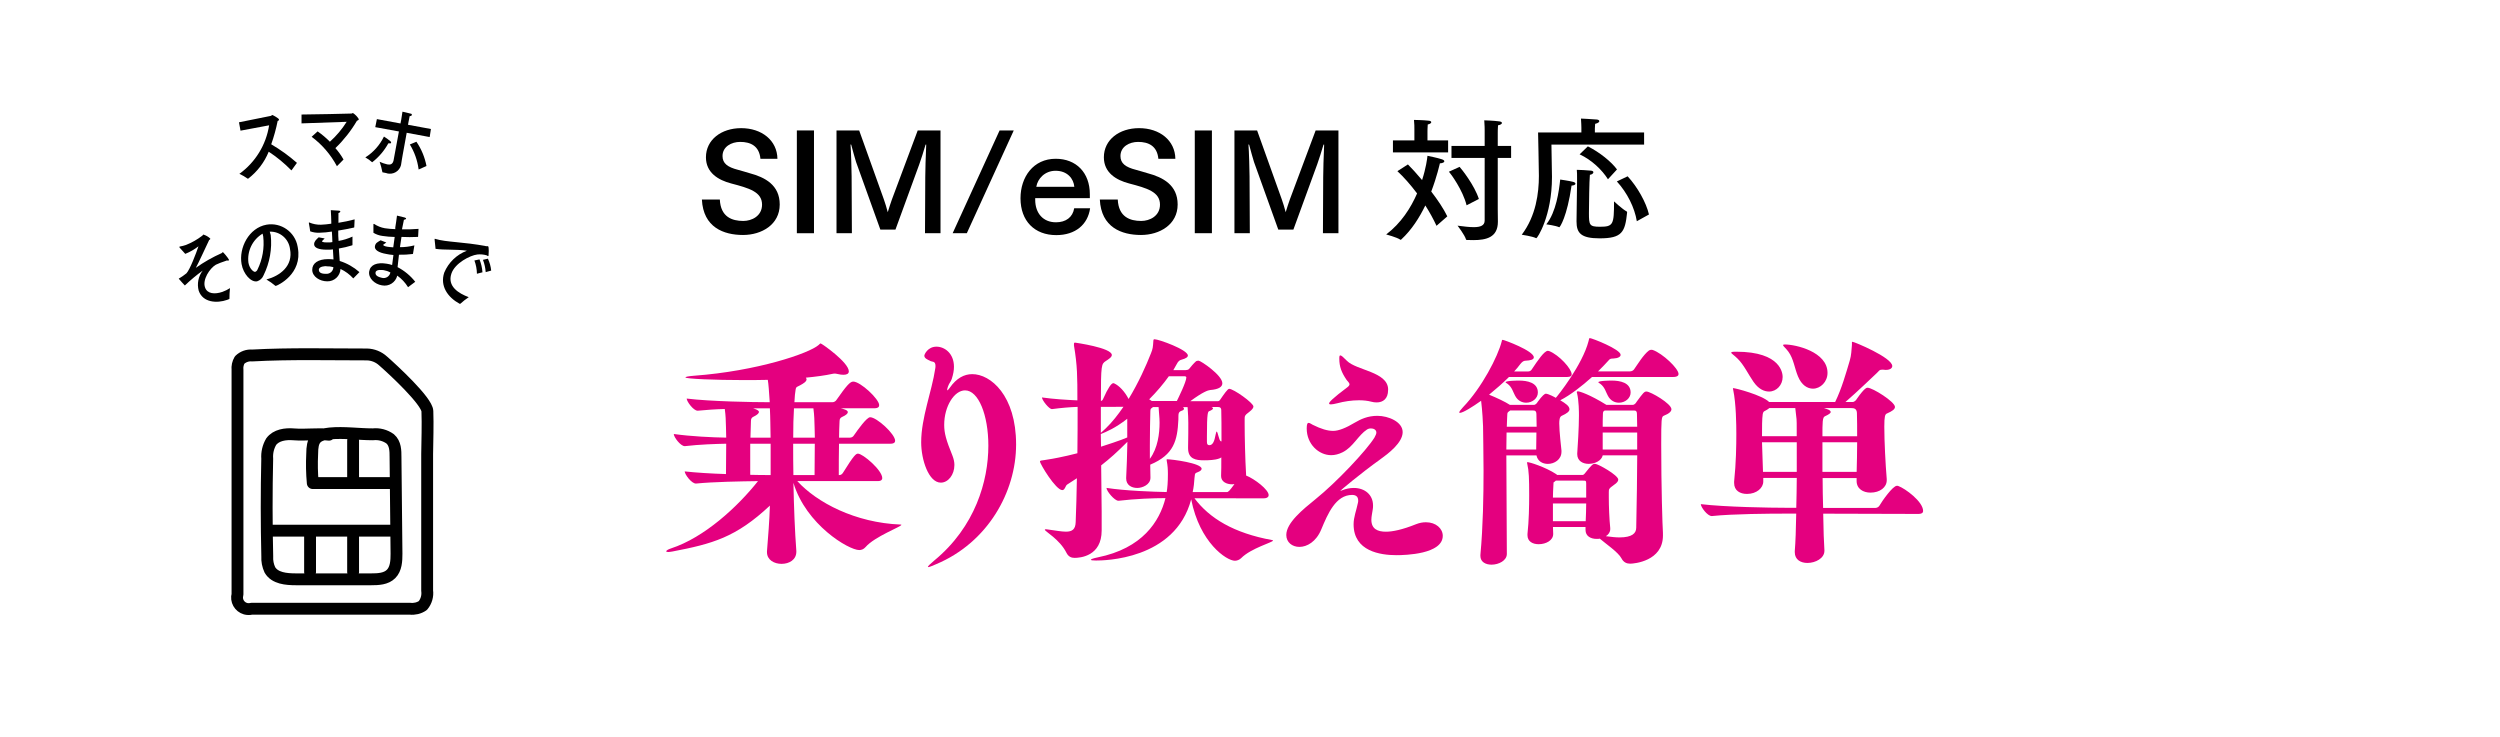 <?xml version="1.0" encoding="utf-8"?>
<!-- Generator: Adobe Illustrator 24.0.3, SVG Export Plug-In . SVG Version: 6.00 Build 0)  -->
<svg version="1.1" id="レイヤー_1" xmlns="http://www.w3.org/2000/svg" xmlns:xlink="http://www.w3.org/1999/xlink" x="0px"
	 y="0px" width="556px" height="164px" viewBox="0 0 556 164" style="enable-background:new 0 0 556 164;" xml:space="preserve">
<style type="text/css">
	.st0{fill:none;stroke:#000000;stroke-width:2.638;stroke-linecap:round;stroke-linejoin:round;}
	.st1{fill:#E4007F;}
</style>
<path d="M39.91,55.03c0-0.03,0-0.06,0-0.1c0,0,0-0.08,0.06-0.11h0.07c0.45-0.08,0.89-0.19,1.32-0.34c1.29-0.51,2.5-1.2,3.6-2.04
	c0.17-0.11,0.17-0.25,0.24-0.28c0.59,0.17,1.13,0.48,1.57,0.9c0,0.1,0,0.19-0.25,0.31c-0.82,1.71-2.4,5.19-2.97,6.2
	c1.81-1.29,3.75-2.39,5.78-3.29c0,0,0.12-0.17,0.22-0.2c0.1-0.04,1.2,1.31,1.33,1.61s0,0.2-0.07,0.24c-0.12,0.03-0.24,0.03-0.36,0
	l-0.44,0.16c-0.68,0.21-1.35,0.48-2,0.78c-1.36,0.79-3.05,3.35-2.4,5.08c0.48,1.38,2.11,1.56,3.86,0.96
	c0.59-0.21,1.15-0.49,1.68-0.83c-0.08,0.76-0.12,1.53-0.12,2.3c0,0.1,0,0.12-0.08,0.14c-0.14,0.07-0.28,0.13-0.43,0.17
	c-2.24,0.79-5.4,0.65-6.33-2.04c-0.41-1.55-0.08-3.2,0.89-4.47c-1.4,1.01-2.72,2.12-3.97,3.31c0,0-1.2-1.28-1.3-1.44
	s0-0.12,0.11-0.18c0.54-0.33,1.06-0.69,1.55-1.09c0.77-0.82,2.15-4.45,2.67-6c-0.9,0.69-1.89,1.26-2.94,1.68L39.91,55.03z"/>
<path d="M60.21,52.28c0.33,3.06-0.22,6.16-1.58,8.92c-0.25,0.66-0.79,1.16-1.46,1.37c-1.38,0.25-3.06-1.67-3.44-3.83
	c-0.65-3.6,1.61-8.06,5.55-8.77c3.26-0.56,6.36,1.64,6.92,4.9c0.01,0.08,0.02,0.15,0.04,0.23c1.06,5.89-4.5,8.39-4.88,8.48
	c-0.03,0.01-0.07,0.01-0.1,0c-0.63-0.53-1.3-1.01-2.01-1.42c3-0.8,6-2.99,5.25-6.79c-0.28-2.26-2.24-3.93-4.51-3.85
	C60.07,51.78,60.15,52.03,60.21,52.28z M55.25,58.43c0.26,1.42,1.2,2.09,1.49,2.03c0.24-0.08,0.43-0.26,0.52-0.49
	c1.13-2.29,1.57-4.85,1.28-7.39c-0.03-0.21-0.08-0.42-0.14-0.62C56.16,53.31,54.93,55.84,55.25,58.43z"/>
<path d="M78.79,50.48c0,0.07,0,0.13-0.08,0.13c-1.13,0.26-2.33,0.49-3.49,0.67c0,0.79,0,1.58,0.08,2.3
	c1.07-0.18,2.11-0.51,3.09-0.96v1.81c0,0.06,0,0.12-0.06,0.13c-0.97,0.31-1.97,0.54-2.97,0.71c0.07,1.04,0.14,2,0.19,2.77
	c1.62,0.51,3.12,1.36,4.39,2.48l-1.37,1.4c-0.8-0.88-1.76-1.6-2.84-2.1c-0.08,1.57-1.39,2.79-2.96,2.75c-1.64,0-3.31-1.04-3.33-2.54
	s1.34-2.4,3.53-2.4c0.4,0,0.8,0.02,1.2,0.07l-0.13-2.24c-0.29,0.05-0.58,0.07-0.88,0.07h-0.52c-1.74,0-2.77-0.42-2.78-1.2
	c0-0.61,0.42-1.02,1.01-1.55l1.34,0.25c-0.56,0.55-0.6,0.58-0.6,0.65s0.28,0.24,0.96,0.23h0.55c0.24,0,0.52,0,0.8-0.07
	c0-0.77-0.07-1.54-0.11-2.34c-0.9,0.15-1.82,0.24-2.73,0.26c-0.71,0.04-1.42-0.07-2.09-0.31c0,0-0.25-1.67-0.29-1.76v-0.1
	c0-0.07,0-0.11,0-0.11h0.08c0.82,0.35,1.7,0.52,2.59,0.5c0.78-0.03,1.55-0.11,2.31-0.23V49.4c0-0.8-0.06-1.68-0.11-2.66
	c0,0,1.2,0.06,1.77,0.11c0.22,0,0.35,0.11,0.35,0.2s-0.12,0.23-0.42,0.34v2.16c1.21-0.19,2.41-0.44,3.6-0.76L78.79,50.48z
	 M72.59,59.19c-0.18,0-1.69,0-1.68,0.83s1.06,0.89,1.65,0.88c0.83,0.04,1.54-0.6,1.58-1.44c0-0.02,0-0.03,0-0.05
	c-0.51-0.14-1.03-0.2-1.56-0.18L72.59,59.19L72.59,59.19z"/>
<path d="M92.99,52.58c0,0.06,0,0.12-0.1,0.11c-1.2,0.06-2.4,0.06-3.6,0c-0.12,0.78-0.23,1.56-0.34,2.28
	c1.08,0.01,2.16-0.13,3.21-0.4l-0.3,1.8c0,0,0,0.11-0.08,0.12c-1.01,0.13-2.03,0.18-3.05,0.16c-0.12,1.04-0.22,1.99-0.31,2.76
	c1.53,0.8,2.87,1.91,3.93,3.26l-1.6,1.2c-0.62-1.01-1.43-1.88-2.4-2.57c-0.37,1.53-1.88,2.48-3.42,2.16
	c-1.62-0.26-3.07-1.63-2.82-3.11s1.74-2.06,3.9-1.7c0.41,0.06,0.81,0.16,1.2,0.29l0.29-2.23c-0.29-0.02-0.59-0.05-0.88-0.1
	l-0.71-0.13c-1.71-0.29-2.66-0.92-2.53-1.7s0.6-0.92,1.27-1.34l1.27,0.5c-0.65,0.44-0.68,0.46-0.7,0.53s0.23,0.29,0.9,0.4l0.55,0.07
	c0.26,0.04,0.53,0.06,0.79,0.07c0.1-0.76,0.22-1.52,0.32-2.31c-0.92-0.02-1.83-0.09-2.73-0.23c-0.71-0.09-1.39-0.33-2-0.7
	c0,0,0-1.68,0-1.77s0-0.08,0-0.1s0-0.11,0.07-0.1c0.03-0.01,0.06-0.01,0.08,0c0.72,0.48,1.54,0.81,2.4,0.96
	c0.77,0.12,1.54,0.18,2.31,0.2v-0.37c0.14-0.79,0.25-1.67,0.38-2.64L90,48.37c0.22,0.06,0.34,0.17,0.31,0.26
	c-0.02,0.1-0.16,0.2-0.48,0.26c-0.12,0.55-0.31,1.49-0.43,2.11c1.23,0.03,2.46,0,3.68-0.1L92.99,52.58z M85.32,60.08
	c-0.18,0-1.67-0.28-1.8,0.52c-0.13,0.79,0.86,1.06,1.46,1.2c0.81,0.19,1.63-0.31,1.82-1.12c0.01-0.03,0.01-0.05,0.02-0.08
	C86.35,60.34,85.85,60.17,85.32,60.08z"/>
<path d="M96.66,53.31c-0.01-0.06-0.01-0.11,0-0.17c0,0,0.07-0.07,0.19,0c2.4,0.74,6.26,0.64,11.28,1.61c0.07,0.02,0.14,0.02,0.2,0
	c0.07-0.01,0.14-0.01,0.2,0c0.28,0.08,0.13,2.07,0.12,2.09c0,0.07-0.06,0.12-0.13,0.11c-0.02,0-0.04-0.01-0.05-0.02
	c-0.08-0.03-0.16-0.08-0.22-0.14c-0.68-0.2-1.39-0.27-2.09-0.19c-1.61,0.18-5.01,1.94-5.77,4.26c-0.94,2.83,1.6,4.39,3.86,5.23
	c-0.67,0.45-1.3,0.94-1.89,1.48c-0.04,0.02-0.08,0.02-0.12,0c-2.67-1.45-4.43-3.96-3.44-6.94c0.94-2.25,2.76-4.01,5.04-4.87
	c-2.4-0.36-5.04-0.12-6.97-0.42L96.66,53.31z M106.07,60.88c-0.02-1.01-0.21-2.01-0.56-2.95l1.13-0.24
	c0.37,0.91,0.59,1.88,0.66,2.87L106.07,60.88z M108.02,60.52c-0.07-0.94-0.27-1.86-0.61-2.73l1.1-0.26
	c0.39,0.84,0.64,1.73,0.73,2.65L108.02,60.52z"/>
<path d="M53.49,29.06l-0.34-1.86l7.1-1.43c0.13,0,0.16-0.18,0.28-0.2s1.46,0.74,1.51,0.98s-0.1,0.26-0.29,0.36
	c-0.35,1.76-0.83,3.49-1.43,5.18c2.03,1.19,3.95,2.57,5.72,4.13l-1.2,1.65h-0.06c-1.52-1.55-3.2-2.94-5.02-4.13
	c-0.96,2.37-2.54,4.44-4.57,6c-0.03,0.01-0.07,0.01-0.1,0c-0.58-0.42-1.2-0.78-1.85-1.08c3.56-2.57,5.94-6.46,6.61-10.79
	L53.49,29.06z"/>
<path d="M67.06,27.44v-1.97c1.55,0,11.06-0.19,11.17-0.22c0.11-0.02,0.17-0.12,0.26-0.12c0.53,0.35,0.98,0.81,1.31,1.36
	c0,0.14-0.13,0.28-0.41,0.36c-1.31,2.24-2.93,4.29-4.8,6.09c0.69,0.78,1.3,1.63,1.81,2.54l-1.42,1.44
	c-0.02,0.03-0.04,0.05-0.07,0.06c0,0,0,0,0-0.06c-1.37-2.55-3.28-4.77-5.6-6.5l1.33-1.2c0.98,0.68,1.89,1.45,2.73,2.3
	c1.44-1.3,2.7-2.78,3.73-4.43L67.06,27.44z"/>
<path d="M82.77,36.09c-0.46-0.42-0.97-0.78-1.52-1.08c1.79-1.13,3.22-2.74,4.14-4.64c0.5,0.31,0.98,0.65,1.43,1.03
	c0.1,0.08,0.16,0.2,0.17,0.34c0,0.11-0.14,0.18-0.4,0.13h-0.22C85.47,33.51,84.25,34.95,82.77,36.09z M95.56,30.48l-5.11-0.95
	l-0.9,4.96c-0.17,0.89-0.26,1.61-0.29,1.75c-0.08,1.4-1.28,2.47-2.69,2.39c-0.25-0.01-0.49-0.06-0.72-0.15l-0.7-0.14
	c-0.08,0-0.13,0-0.12-0.13c-0.15-0.76-0.35-1.5-0.6-2.23c0.54,0.25,1.11,0.44,1.69,0.58c0.66,0.13,1.2,0,1.4-0.84l1.2-6.48
	l-5.26-0.96l0.36-1.79l5.25,0.97l0.16-0.82c0.1-0.55,0.19-1.2,0.28-1.8c0,0,1.34,0.29,1.8,0.43c0.24,0,0.31,0.18,0.29,0.3
	s-0.2,0.26-0.49,0.26c-0.12,0.53-0.26,1.31-0.26,1.31l-0.11,0.61l5.1,0.94L95.56,30.48z M93.17,37.67h-0.08c0,0,0,0,0-0.08
	c-0.26-1.93-0.92-3.79-1.94-5.46l1.46-0.61c1.11,1.63,1.87,3.46,2.24,5.4L93.17,37.67z"/>
<path class="st0" d="M95.05,91.45c-0.07-2.24-7.68-9.28-9.85-11.17c-0.98-0.9-2.26-1.42-3.6-1.45c-8.51,0-17.01-0.23-25.51,0.23
	c-1.03-0.09-2.05,0.28-2.79,1c-0.39,0.66-0.56,1.43-0.48,2.19v49.94c-0.39,1.37,0.41,2.79,1.78,3.18c0.44,0.12,0.91,0.13,1.36,0.01
	h35.2c1.01,0.12,2.03-0.12,2.88-0.7c0.78-0.93,1.12-2.14,0.96-3.33c0-6.74,0-13.49,0-20.23c0-3.37,0-6.74,0-10.12
	C95.04,98.1,95.16,94.36,95.05,91.45z"/>
<path class="st0" d="M73.16,96.68c-2.31-0.29-5.23,0.13-7.83-0.08c-1.83-0.16-3.93,0.14-5.02,1.63c-0.67,1.14-0.98,2.47-0.88,3.79
	c-0.17,7.28-0.16,14.52,0.01,21.72c-0.06,1.03,0.14,2.06,0.58,3c1.09,1.87,3.6,2.1,5.83,2.1h16.69c1.57,0,3.32-0.07,4.44-1.2
	s1.2-2.9,1.2-4.49l-0.22-21.48c0-1.4,0-3.05-1.2-4.08c-1.11-0.79-2.47-1.15-3.83-1c-3.19,0-6.39-0.49-9.59-0.19s-3.9,1.48-3.91,4.52
	c-0.11,2.18-0.07,4.36,0.13,6.52h17.25"/>
<path class="st0" d="M86.81,118.02H60.25"/>
<path class="st0" d="M78.53,97.99v8.96"/>
<path class="st0" d="M68.96,118.94v8.27"/>
<path class="st0" d="M78.53,118.94v8.27"/>
<g>
	<g>
		<path class="st1" d="M149.52,122.66c-0.38,0.05-0.65,0.11-0.86,0.11c-0.32,0-0.49-0.05-0.49-0.16c0-0.16,0.38-0.43,1.08-0.65
			c7.4-2.43,14.74-9.18,19.33-14.96c-3.83,0.05-9.99,0.16-13.77,0.54h-0.05c-0.97,0-2.48-2.05-2.48-2.7
			c2.43,0.27,5.89,0.49,9.18,0.59c0-2.38,0.05-4.7,0.05-6.75c-2.43,0.05-5.89,0.16-9.18,0.54h-0.05c-0.92,0-2.43-2-2.43-2.7
			c3.83,0.54,8.59,0.76,11.66,0.81c0-0.81-0.05-1.62-0.05-2.27c-0.05-1.62-0.05-2.54-0.27-4.1c-2.16,0.05-4.32,0.22-5.99,0.38h-0.05
			c-0.92,0-2.43-2.05-2.43-2.7c5.24,0.65,14.9,0.81,18.04,0.81h0.43c-0.16-2.43-0.27-4.05-0.43-4.97c-1.84,0.05-3.67,0.05-5.4,0.05
			c-6.21,0-12.91-0.27-12.91-0.59c0-0.16,0.65-0.27,1.94-0.38c13.93-1.03,25.6-4.97,27.7-6.86c0.22-0.22,0.32-0.32,0.43-0.32
			c0.22,0,6.26,4.21,6.26,6.21c0,0.54-0.49,0.76-1.19,0.76c-0.38,0-0.81-0.05-1.24-0.16c-0.32-0.05-0.49-0.11-0.65-0.11
			c-0.11,0-0.27,0-0.49,0.05c-1.73,0.38-3.78,0.65-5.99,0.86c0.11,0.16,0.16,0.27,0.16,0.38c0,0.49-0.7,0.92-1.4,1.3
			c-0.65,0.38-0.92,0.27-1.03,0.97c-0.11,0.65-0.22,1.57-0.27,2.81h8.48c0.32,0,0.7-0.22,0.86-0.49c2.16-3.08,3.02-4.1,3.73-4.1
			c1.62,0,5.78,3.89,5.78,5.24c0,0.38-0.22,0.7-1.13,0.7h-7.4c0.27,0.05,0.59,0.16,0.86,0.27c0.38,0.11,0.7,0.32,0.7,0.59
			s-0.32,0.65-1.3,1.08c-0.32,0.16-0.54,0.38-0.54,0.92c-0.05,1.24-0.11,2.43-0.11,3.67h2.43c0.38,0,0.7-0.22,0.86-0.49
			c0.86-1.24,2.86-4.05,3.62-4.05c1.46,0,5.56,3.73,5.56,5.24c0,0.32-0.22,0.65-1.03,0.65h-11.45c-0.05,2.38-0.05,4.75-0.05,6.97
			h0.16c0.32,0,0.59-0.22,0.76-0.49c2.48-4,2.92-4.27,3.35-4.27c1.08,0,5.4,3.67,5.4,5.45c0,0.32-0.22,0.65-0.97,0.65h-17.93
			c4.32,4.75,12.91,9.29,23,9.67c0.11,0,0.16,0.05,0.16,0.05c0,0.43-5.94,2.59-7.99,4.97c-0.43,0.49-0.92,0.65-1.4,0.65
			c-2.32,0-11.83-5.62-14.63-14.96c0.11,5.4,0.32,10.85,0.65,15.17v0.16c0,1.78-1.57,2.7-3.29,2.7c-1.62,0-3.24-0.86-3.24-2.59
			v-0.22c0.27-3.29,0.54-6.75,0.65-10.15C163.66,119.53,158.48,120.94,149.52,122.66z M166.85,105.6c1.73,0.05,3.13,0.05,4.05,0.05
			h0.49v-6.97h-4.54V105.6z M167.44,90.8c0.16,0.05,1.35,0.38,1.35,0.81c0,0.27-0.32,0.65-1.24,1.08c-0.32,0.16-0.54,0.38-0.54,0.92
			l-0.11,3.73h4.48c-0.05-2.32-0.05-4.54-0.16-6.53H167.44z M176.41,97.34h4.81c0-0.81-0.05-1.57-0.05-2.21
			c-0.05-1.67-0.05-2.65-0.27-4.32h-4.32C176.46,92.64,176.41,94.85,176.41,97.34z M181.16,105.65c0-2.43,0.05-4.86,0.05-6.97h-4.81
			c0,2.21,0,4.59,0.05,6.97H181.16z"/>
		<path class="st1" d="M225.98,98.85c0,10.58-6.32,21.82-17.77,26.62c-0.65,0.27-1.46,0.65-1.73,0.65c-0.05,0-0.11,0-0.11-0.05
			c0-0.16,0.38-0.54,1.4-1.4c9.13-7.51,12.04-17.71,12.04-25.54c0-6.86-2.21-12.31-5.18-12.31c-2.38,0-4.64,3.51-4.64,7.67
			c0,1.84,0.43,3.4,1.84,6.86c0.27,0.7,0.43,1.4,0.43,2.05c0,2.21-1.4,3.94-3.02,3.94c-2.7,0-4.37-5.08-4.37-8.96
			c0-5.51,2.38-11.34,3.13-16.42c0.05-0.22,0.05-0.43,0.05-0.59c0-1.13-0.76-0.86-1.13-1.08c-0.65-0.32-1.35-0.59-1.35-1.19
			c0-0.27,0.76-2,2.7-2c1.78,0,3.89,1.46,3.89,4.48c0,0.81-0.16,1.67-0.49,2.7c-0.22,0.7-0.54,0.81-0.86,1.73
			c-0.11,0.32-0.16,0.54-0.16,0.7c0,0.05,0,0.11,0.05,0.11c0.05,0,0.27-0.22,0.54-0.59c1.46-2.11,3.19-3.02,4.97-3.02
			C220.31,83.19,225.98,87.94,225.98,98.85z"/>
		<path class="st1" d="M265.62,110.78c3.35,4.48,8.75,7.78,17.33,9.34c0.11,0,0.16,0.05,0.16,0.11c0,0.38-4.86,1.67-7.07,3.89
			c-0.38,0.38-0.92,0.59-1.4,0.59c-1.84,0-7.83-4-9.72-13.66c-3.56,13.55-19.6,13.61-21.17,13.61c-0.76,0-1.13-0.05-1.13-0.16
			c0-0.16,0.49-0.32,1.51-0.54c9.94-2,13.77-7.99,15.07-13.18c-2.59,0-6.8,0.16-10.42,0.59h-0.05c-0.86,0-2.65-2.16-2.65-2.86
			c4.21,0.65,10.42,0.86,13.39,0.92c0.16-0.86,0.27-2.21,0.27-4c0-1.03-0.05-1.89-0.27-3.02v-0.16c0-0.11,0-0.11,0.05-0.11
			c1.13,0,7.72,0.86,7.72,2.11c0,0.27-0.27,0.54-0.86,0.76c-0.81,0.32-0.59,0.16-0.86,2.81c-0.05,0.54-0.16,1.08-0.27,1.62h7.56
			c0.38,0,0.59-0.22,1.73-1.78c-0.16,0-0.32,0.05-0.49,0.05c-1.3,0-2.48-0.59-2.48-1.84v-0.05c0.05-0.97,0.05-2.48,0.05-4.1
			c-0.16,0.11-0.32,0.22-0.54,0.27c-0.86,0.32-2.27,0.38-3.29,0.38c-1.84,0-3.56-0.27-3.56-2.7v-0.22c0.05-1.51,0.05-4.59,0.05-5.4
			c0-0.59-0.05-2.32-0.16-3.51h-1.08c0.22,0.11,0.27,0.22,0.27,0.38c0,0.16-0.16,0.32-0.38,0.38c-1.03,0.32-0.81,0.81-0.86,2.05
			c-0.22,4.59-0.97,7.78-6.26,9.99c0,1.13,0.05,2.11,0.05,2.86v0.05c0,1.57-1.84,2.27-2.92,2.27c-1.3,0-2.48-0.65-2.48-2.11v-0.16
			c0.11-2,0.22-5.18,0.27-7.99c-2.43,2.43-3.83,3.67-5.83,5.24l0.11,10.31v4.16c0,5.72-4.75,6.1-6.05,6.1
			c-0.7,0-1.35-0.27-1.78-1.13c-1.51-3.02-4.81-4.75-4.81-5.13c0-0.05,0.05-0.11,0.22-0.11c0.11,0,0.27,0.05,0.43,0.05
			c1.67,0.22,3.02,0.49,4.05,0.49c1.35,0,2.11-0.49,2.16-2.11c0.11-2.92,0.22-6.32,0.27-9.77l-2.16,1.4
			c-0.38,0.22-0.49,1.24-1.08,1.24c-1.46,0-4.97-5.83-4.97-6.37c0-0.22,0.32-0.22,1.03-0.32c1.57-0.22,2.16-0.38,3.08-0.54
			c1.35-0.27,2.75-0.59,4.21-0.97c0.05-3.51,0.05-7.07,0.05-10.31c-1.67,0.05-3.62,0.22-5.67,0.49h-0.05c-0.65,0-2.21-2-2.21-2.59
			c2.65,0.38,5.56,0.54,7.88,0.65c0-5.29,0-7.67-0.76-12.2v-0.32c0-0.27,0.05-0.32,0.27-0.32c0,0,8.15,1.13,8.15,2.75
			c0,0.49-0.7,0.92-1.35,1.35c-0.97,0.65-1.08,0.81-1.08,8.86c0.27,0,0.43-0.27,0.54-0.54c1.03-2.32,1.78-3.4,2.21-3.4
			c0.05,0,0.16,0,0.22,0.05c1.08,0.49,2.32,1.78,3.19,3.46c2.21-3.62,3.89-7.4,4.97-10.15c0.43-1.08,0.43-1.3,0.54-2.81
			c0-0.27,0.11-0.32,0.27-0.32c0.92,0,7.4,2.32,7.4,3.62c0,0.32-0.38,0.65-1.4,0.92c-0.38,0.11-0.7,0.22-1.13,1.08l-0.7,1.24h2.75
			c0.16,0,0.59-0.05,0.76-0.27c0.22-0.32,1.13-1.35,1.51-1.67c0.11-0.11,0.43-0.16,0.59-0.16c0.49,0,5.29,3.24,5.29,5.02
			c0,0.76-0.7,1.35-2.7,1.51c-0.49,0.05-1.57,0.38-4.43,2.48h6.1c0.16,0,0.32,0,0.54-0.32c0.81-1.19,1.67-2.43,2-2.43
			c0.97,0,5.4,3.13,5.4,3.94c0,0.27-0.22,0.65-0.92,1.19c-1.03,0.76-1.03,0.92-1.03,1.62v1.13c0,2.54,0.11,7.83,0.32,11.18v0.22
			c1.89,0.76,5.02,3.13,5.02,4.37c0,0.32-0.27,0.7-1.08,0.7H265.62z M244.83,90.48v5.78c0.22-0.22,0.65-0.54,1.13-1.03
			c1.4-1.35,2.7-3.02,3.89-4.75H244.83z M250.71,93.13c-2.7,2.11-4.7,2.92-5.89,3.4c0,0.92,0.05,1.89,0.05,2.81
			c0.22-0.05,4.86-1.57,5.83-2.05V93.13z M259.95,83.68c-1.19,1.67-2.7,3.46-4.37,5.13l0.59,0.38h5.56
			c0.32-0.65,2.11-4.27,2.11-5.24c0,0,0-0.27-0.38-0.27H259.95z M255.73,102.04c1.78-2.38,2.16-5.67,2.16-8.05
			c0-0.27,0-0.92-0.22-3.46h-1.24L256,90.86c0,0-0.16,0.11-0.16,0.59c-0.05,1.84-0.11,4.7-0.11,7.56V102.04z M268.96,99.01
			c0.76,0,1.13-0.86,1.4-2.38c0.11-0.49,0.16-0.65,0.22-0.65c0.27,0,0.49,1.94,0.92,2.16c0.05,0,0.11,0,0.16,0.05
			c0-2.92,0-5.78-0.05-6.91c0-0.65-0.32-0.76-0.81-0.76h-1.35c0.22,0.11,0.32,0.16,0.32,0.32c0,0.16-0.27,0.38-0.81,0.59
			c-0.32,0.11-0.54,0.22-0.54,5.62v1.19c0,0.59,0.16,0.7,0.43,0.76H268.96z"/>
		<path class="st1" d="M310.6,123.47c-3.62,0-9.56-0.86-9.56-6.86c0-1.62,0.59-2.97,0.97-4.81c0.05-0.16,0.05-0.32,0.05-0.49
			c0-0.92-0.59-1.24-1.35-1.24c-3.62,0-5.4,4.16-6.86,7.67c-1.13,2.75-3.19,3.89-4.86,3.89c-1.62,0-2.92-1.03-2.92-2.65
			c0-2.7,3.67-5.67,6.53-7.99c4.64-3.73,11.29-10.8,13.07-13.66c0.27-0.49,0.43-0.86,0.43-1.13c0-0.65-0.65-0.92-1.19-0.92
			c-0.38,0-0.7,0.11-0.86,0.22c-2,1.3-3.08,3.89-5.45,5.08c-0.86,0.43-1.73,0.65-2.54,0.65c-2.75,0-5.45-2.43-5.45-5.94
			c0-0.97,0.16-1.24,0.43-1.24s0.59,0.27,0.92,0.43c1.84,0.92,3.29,1.35,4.54,1.35c1.24,0,2.92-0.7,4.81-1.84
			c1.3-0.76,2.86-1.51,5.02-1.51c2.48,0,5.62,1.35,5.62,3.62c0,2.38-3.24,4.81-4.97,6.05c-4.59,3.29-8.91,6.97-8.91,7.02h0.05
			c0,0,0.16-0.05,0.32-0.11c0.92-0.38,1.78-0.54,2.65-0.54c2.43,0,4.27,1.51,4.27,3.89c0,0.27,0,0.54-0.05,0.81
			c-0.11,0.81-0.32,1.62-0.32,2.38c0,2.05,1.4,2.65,3.24,2.65c1.46,0,3.62-0.43,6.7-1.67c0.81-0.32,1.51-0.43,2.21-0.43
			c2.21,0,3.73,1.4,3.73,3.02C320.86,123.26,312.49,123.47,310.6,123.47z M308.71,86.75c0,1.94-1.13,2.75-2.54,2.75
			c-0.38,0-0.81-0.05-1.19-0.16c-0.81-0.22-1.78-0.32-2.75-0.32c-1.62,0-3.35,0.27-4.75,0.65c-0.65,0.16-1.19,0.27-1.51,0.27
			c-0.22,0-0.38-0.05-0.38-0.22c0-0.27,0.7-1.08,4.16-3.67c0.27-0.22,0.38-0.43,0.38-0.59c0-0.32-0.38-0.59-0.65-0.97
			c-1.13-1.67-1.62-2.92-1.62-4.75c0-0.49,0.05-0.7,0.22-0.7c0.27,0,0.7,0.43,1.46,1.19c2.11,2.16,9.07,2.43,9.18,6.32
			C308.71,86.59,308.71,86.7,308.71,86.75z"/>
		<path class="st1" d="M354.07,83.84c-2.27,2.05-4.86,4.05-7.07,5.18c1.19,0.7,2.05,1.3,2.05,2c0,0.49-0.54,0.92-1.73,1.46
			c-0.49,0.22-0.54,1.03-0.54,1.67c0,1.84,0.43,5.4,0.49,6.05v0.27c0,1.73-1.57,2.7-3.02,2.7c-1.19,0-2.27-0.59-2.54-1.89h-6.7
			c0,6.48,0.11,15.01,0.11,21.92c0,1.46-1.78,2.38-3.4,2.38c-1.3,0-2.48-0.59-2.48-1.94v-0.22c0.59-6.37,0.7-13.23,0.7-18.74
			c0-4.48-0.11-8.05-0.11-9.88c0-0.49-0.16-3.51-0.43-5.67c-1.89,1.35-4.05,2.7-4.75,2.7c-0.05,0-0.11-0.05-0.11-0.11
			c0-0.16,0.22-0.49,0.81-1.13c4.21-4.37,7.78-11.29,8.64-14.69c0.05-0.16,0-0.32,0.22-0.32c0.27,0,6.91,2.43,6.91,3.89
			c0,0.49-0.65,0.7-1.94,0.76c-0.32,0-0.7,0.27-1.08,0.76c-0.38,0.54-0.86,1.08-1.35,1.62h3.13c0.38,0,0.65-0.22,0.81-0.49
			c1.3-1.94,2.75-4.1,3.56-4.1c0.11,0,0.22,0.05,0.27,0.05c2.21,0.86,5.02,3.94,5.02,5.18c0,0.32-0.22,0.59-1.03,0.59H335.6
			c-1.35,1.35-2.92,2.7-4.43,3.94c1.62,0.65,3.67,1.62,4.64,2.27h5.29c0.49,0,0.81-0.54,0.86-0.65c1.08-1.46,1.57-1.84,1.84-1.84
			c0.54,0,2.05,0.81,2.21,0.92c0.38-0.38,5.94-7.34,7.29-12.64c0.11-0.43,0.11-0.65,0.27-0.65c0.43,0,6.86,2.48,6.86,3.73
			c0,0.43-0.59,0.76-1.57,0.81c-0.16,0-0.7,0-0.92,0.22c-0.76,0.81-1.57,1.73-2.54,2.65h7.07c0.43,0,0.81-0.22,0.97-0.49
			c0.7-0.97,2.05-3.24,3.29-4.16c0.16-0.11,0.38-0.16,0.54-0.16c0.16,0,0.27,0.05,0.32,0.05c2.16,0.76,5.72,4.1,5.72,5.35
			c0,0.32-0.27,0.65-1.19,0.65H354.07z M339.43,89.56c-0.92,0-1.89-0.43-2.48-1.57c-0.43-0.76-0.65-1.84-1.62-2.59
			c-0.16-0.16-0.49-0.27-0.49-0.38c0-0.38,2.92-0.38,2.97-0.38c1.84,0,4.21,0.43,4.21,2.65C342.03,88.59,340.78,89.56,339.43,89.56z
			 M335.06,96.2c0,1.08-0.05,2.38-0.05,3.78h6.64c0-0.81,0.05-2.21,0.05-3.78H335.06z M335.87,91.29l-0.43,0.32
			c-0.22,0.16-0.22,0.49-0.22,0.59c-0.05,0.59-0.05,1.51-0.11,2.7h6.64c0-0.92-0.05-1.89-0.05-2.75c0-0.86-0.43-0.86-0.86-0.86
			H335.87z M369.84,119.1c0,5.72-6.43,6.26-7.29,6.26c-0.76,0-1.46-0.27-1.94-1.19c-0.7-1.35-3.56-3.29-4.81-4.37
			c-0.22,0.05-0.49,0.05-0.7,0.05c-1.3,0-2.48-0.59-2.48-2v-0.65h-7.24c0,0.54,0.05,1.03,0.05,1.51v0.05c0,1.4-1.57,2.27-3.24,2.27
			c-1.3,0-2.48-0.59-2.48-2v-0.27c0.32-2.92,0.38-6.21,0.38-8.64c0-3.67-0.05-5.35-0.43-6.97c0-0.11-0.05-0.16-0.05-0.22
			c0-0.11,0.05-0.16,0.16-0.16c0.32,0,3.83,1.03,6.37,2.7l0.16,0.16h5.56c0.16,0,0.32,0,0.59-0.32c1.57-2,1.84-2.16,2.27-2.16
			c0.7,0,5.18,2.54,5.18,3.51c0,0.32-0.22,0.7-0.97,1.19c-1.13,0.81-1.13,0.92-1.13,1.67v1.08c0,2,0.11,4.81,0.32,6.86v0.22
			c0,0.65-0.38,1.19-0.97,1.57c1.19,0.16,2.21,0.27,3.02,0.27c2.81,0,3.73-0.92,3.73-2.16c0.11-5.94,0.22-11.45,0.22-16.09h-7.67
			c-0.27,1.19-1.73,1.89-3.13,1.89c-1.3,0-2.54-0.65-2.54-2.16v-0.16c0.11-1.46,0.38-5.78,0.38-8.42c0-0.65,0-3.29-0.43-5.02
			c0-0.05-0.05-0.16-0.05-0.16c0-0.16,0.11-0.22,0.22-0.22c0.38,0,2.65,0.7,6.37,3.02h5.83c0.49,0,0.81-0.54,0.86-0.65
			c1.46-2,1.73-2.32,2.21-2.32c0.92,0,5.56,2.7,5.56,3.94c0,0.49-0.49,0.97-1.73,1.46c-0.49,0.22-0.54,0.76-0.54,6.37
			c0,9.4,0.27,18.09,0.38,19.6V119.1z M352.77,107.54c0-0.65-0.11-0.65-0.76-0.65h-5.99c-0.16,0.16-0.32,0.27-0.49,0.38
			c0,0-0.05,0.05-0.05,0.59c-0.05,0.97-0.11,1.89-0.11,2.81h7.4V107.54z M345.37,111.97v3.94h7.29c0.05-1.24,0.11-2.59,0.11-3.94
			H345.37z M360.06,89.56c-0.92,0-1.89-0.43-2.48-1.57c-0.43-0.76-0.65-1.84-1.62-2.59c-0.16-0.16-0.49-0.27-0.49-0.38
			c0-0.38,2.92-0.38,2.97-0.38c1.84,0,4.21,0.43,4.21,2.65C362.65,88.59,361.41,89.56,360.06,89.56z M356.93,91.29l-0.22,0.11
			c-0.22,0.16-0.22,0.54-0.22,0.59c-0.05,1.03-0.05,2.05-0.05,2.92h7.67c0-0.97-0.05-1.89-0.05-2.75c0-0.86-0.32-0.86-0.81-0.86
			H356.93z M364.11,96.2h-7.67v3.78h7.67V96.2z"/>
		<path class="st1" d="M405.48,114.24c0.05,3.56,0.16,6.59,0.27,8.15v0.11c0,1.67-2,2.7-3.78,2.7c-1.46,0-2.81-0.7-2.81-2.38v-0.27
			c0.16-1.89,0.27-4.97,0.32-8.32h-2.59c-3.08,0-11.5,0.05-16.15,0.54h-0.05c-0.97,0-2.43-2-2.43-2.65
			c5.35,0.65,15.61,0.81,18.85,0.81h2.38c0.05-2.16,0.11-4.48,0.11-6.64h-7.45v0.81c0,1.4-1.46,2.75-3.62,2.75
			c-1.51,0-2.86-0.7-2.86-2.43v-0.32c0.43-4.1,0.49-7.99,0.49-10.58c0-2-0.05-6.8-0.7-9.83c-0.05-0.16-0.05-0.27-0.05-0.32
			c0-0.05,0-0.05,0.05-0.05c0.54,0,6.48,1.57,7.99,3.08h14.69c1.46-2.97,2.43-6.48,3.24-9.18c0.38-1.24,0.38-2.38,0.49-3.51v-0.54
			c0-0.11,0-0.16,0.11-0.16c0.38,0,8.86,3.51,8.86,5.4c0,0.43-0.43,0.86-1.46,0.86c-0.16,0-0.32-0.05-0.54-0.05h-0.32
			c-0.59,0-0.59,0.27-1.13,0.76c-1.51,1.4-4.1,3.94-6.97,6.43h1.57c0.54,0,0.92-0.59,0.97-0.7c1.73-2.48,2.21-2.48,2.38-2.48
			c1.13,0,6.1,3.13,6.1,4.27c0,0.49-0.54,0.92-1.78,1.46c-0.43,0.16-0.59,0.65-0.59,2.92c0,3.24,0.27,8.48,0.54,11.66v0.27
			c0,1.57-1.51,2.75-3.62,2.75c-1.57,0-3.08-0.81-3.08-2.59v-0.65h-7.56c0,2.21,0.05,4.48,0.11,6.64h11.66
			c0.32,0,0.7-0.22,0.86-0.49c0.59-1.03,2.97-4.43,3.89-4.43c0.11,0,0.22,0,0.32,0.05c1.51,0.54,5.51,3.46,5.51,5.56
			c0,0.32-0.22,0.65-1.08,0.65L405.48,114.24z M389.98,84.92c-1.13-1.62-2.16-3.83-3.56-5.18c-0.7-0.7-1.4-1.13-1.4-1.3
			s0.27-0.22,1.13-0.22c10.1,0,10.31,4.97,10.31,5.62c0,1.78-1.35,3.24-3.02,3.24C392.3,87.08,391.06,86.48,389.98,84.92z
			 M399.59,95.72c0-3.08,0-1.94-0.32-4.97h-5.78c-0.27,0.27-0.7,0.49-1.19,0.76c-0.16,0.11-0.27,0.54-0.27,0.59
			c-0.16,1.08-0.16,2.86-0.16,4.91h7.72V95.72z M399.59,98.36h-7.72l0.22,6.59h7.51V98.36z M399.86,83.68
			c-0.76-1.84-0.97-3.89-2.11-5.45c-0.54-0.76-1.19-1.24-1.19-1.46c0-0.11,0.11-0.16,0.38-0.16c2.43,0,9.5,1.62,9.5,6.32
			c0,2-1.57,3.51-3.24,3.51C401.97,86.43,400.67,85.67,399.86,83.68z M405.64,90.75l0.65,0.22c0.49,0.16,0.86,0.38,0.86,0.65
			s-0.38,0.54-1.3,0.97c-0.54,0.22-0.54,1.4-0.54,4.43h7.72c0-1.84,0-3.67-0.05-5.18c-0.05-0.97-0.65-1.08-1.24-1.08H405.64z
			 M405.31,98.36v6.59h7.61c0.05-1.94,0.11-4.27,0.11-6.59H405.31z"/>
	</g>
	<g>
		<path d="M169.12,35.31c-0.27-2.85-2.19-3.75-4.5-3.75c-1.95,0-3.93,1.05-3.93,3.15c0,1.62,1.11,2.46,3.45,3.06
			c0.84,0.21,1.71,0.51,2.58,0.75c3.39,0.9,6.69,2.61,6.69,6.96c0,4.47-4.02,6.78-8.16,6.78c-4.29,0-8.85-1.68-9.15-7.89h3.99
			c0.18,3.9,2.73,4.77,5.22,4.77c1.86,0,4.17-1.08,4.17-3.63c0-2.85-2.88-3.66-6.87-4.71c-2.85-0.75-5.61-2.37-5.61-5.82
			c0-3.9,3.42-6.48,7.83-6.48c4.59,0,8.01,2.73,8.07,6.81H169.12z"/>
		<path d="M181.03,51.87h-3.81V29.01h3.81V51.87z"/>
		<path d="M209.17,51.87h-3.45l0.06-12.51c0-0.99,0.09-4.92,0.21-7.17c0.03-0.03-0.03-0.03-0.09-0.03c-0.03,0-0.06,0-0.06,0.03
			c-0.36,1.29-1.05,3.39-1.38,4.32l-5.31,14.55h-3.36l-5.4-15.03c-0.21-0.63-0.69-2.4-1.08-3.84c0-0.03-0.03-0.06-0.06-0.06
			c-0.06,0-0.09,0.03-0.09,0.06c0.12,1.44,0.24,5.97,0.24,6.99l0.06,12.69h-3.42V29.01h5.04l5.49,15.33
			c0.24,0.66,0.63,1.92,0.87,2.85c0.3-0.96,0.63-2.04,0.93-2.85l5.73-15.33h5.07V51.87z"/>
		<path d="M215.02,51.87h-3.15l10.44-22.86h3.15L215.02,51.87z"/>
		<path d="M242.38,44.07h-12.15c0,0.12,0,0.24,0,0.36c0,2.97,1.74,5.01,4.62,5.01c2.19,0,3.72-1.11,4.05-3.12h3.54
			c-0.51,3.6-3.24,5.97-7.53,5.97c-4.83,0-7.95-3.15-7.95-8.19c0-4.74,2.85-8.79,7.83-8.79c4.56,0,7.59,3.09,7.59,7.89V44.07z
			 M238.93,41.55c-0.15-1.77-1.5-3.57-4.17-3.57c-2.37,0-3.99,1.74-4.29,3.57H238.93z"/>
		<path d="M257.62,35.31c-0.27-2.85-2.19-3.75-4.5-3.75c-1.95,0-3.93,1.05-3.93,3.15c0,1.62,1.11,2.46,3.45,3.06
			c0.84,0.21,1.71,0.51,2.58,0.75c3.39,0.9,6.69,2.61,6.69,6.96c0,4.47-4.02,6.78-8.16,6.78c-4.29,0-8.85-1.68-9.15-7.89h3.99
			c0.18,3.9,2.73,4.77,5.22,4.77c1.86,0,4.17-1.08,4.17-3.63c0-2.85-2.88-3.66-6.87-4.71c-2.85-0.75-5.61-2.37-5.61-5.82
			c0-3.9,3.42-6.48,7.83-6.48c4.59,0,8.01,2.73,8.07,6.81H257.62z"/>
		<path d="M269.53,51.87h-3.81V29.01h3.81V51.87z"/>
		<path d="M297.67,51.87h-3.45l0.06-12.51c0-0.99,0.09-4.92,0.21-7.17c0.03-0.03-0.03-0.03-0.09-0.03c-0.03,0-0.06,0-0.06,0.03
			c-0.36,1.29-1.05,3.39-1.38,4.32l-5.31,14.55h-3.36l-5.4-15.03c-0.21-0.63-0.69-2.4-1.08-3.84c0-0.03-0.03-0.06-0.06-0.06
			c-0.06,0-0.09,0.03-0.09,0.06c0.12,1.44,0.24,5.97,0.24,6.99l0.06,12.69h-3.42V29.01h5.04l5.49,15.33
			c0.24,0.66,0.63,1.92,0.87,2.85c0.3-0.96,0.63-2.04,0.93-2.85l5.73-15.33h5.07V51.87z"/>
		<path d="M319.48,50.22c-0.69-1.5-1.53-3.03-2.49-4.53c-1.29,2.67-3.03,5.43-5.34,7.56c-0.06,0.03-0.09,0.09-0.15,0.09
			c0,0-0.03,0-0.06-0.03c-0.78-0.54-3.15-1.17-3.15-1.17c3.33-2.52,5.49-5.94,6.87-9.12c-1.47-1.95-3-3.69-4.38-4.95l2.34-1.5
			c0.81,0.81,1.95,2.04,3.15,3.48c0.87-2.67,1.14-4.77,1.2-5.4c0,0,2.25,0.45,3.21,0.78c0.36,0.12,0.54,0.27,0.54,0.45
			c0,0.21-0.36,0.42-0.99,0.45c-0.06,0.21-0.63,2.88-1.92,6.27c1.41,1.83,2.73,3.78,3.57,5.52L319.48,50.22z M322.06,33.9h-12.27
			v-2.67h4.77V29.1c0,0,0-0.15,0-0.36c0-0.45,0-1.26-0.09-2.07c0,0,2.13,0.03,3.36,0.18c0.3,0.03,0.48,0.18,0.48,0.33
			c0,0.18-0.24,0.39-0.78,0.51c-0.06,0.66-0.06,1.59-0.06,1.59v1.95h4.59V33.9z M326.17,45.66c-0.84-3.39-3.51-7.02-3.93-7.47
			l2.37-1.08c0.42,0.45,3.3,4.05,4.29,7.14L326.17,45.66z M336.07,35.13h-2.97V46.5c0,1.47,0.03,2.61,0.03,2.82
			c0,3.48-2.58,4.08-5.46,4.08c-0.48,0-0.93,0-1.41-0.03c-0.09,0-0.18,0-0.21-0.09c-0.27-0.99-1.89-3.09-1.89-3.09
			c1.38,0.18,2.61,0.33,3.6,0.33c1.5,0,2.43-0.36,2.43-1.47V35.13h-7.38v-2.67h7.38v-3.48c0,0,0-1.29-0.09-2.22
			c0,0,2.1,0.06,3.39,0.24c0.36,0.06,0.54,0.18,0.54,0.36c0,0.18-0.3,0.42-0.87,0.51c-0.06,0.66-0.06,1.65-0.06,1.65v2.94h2.97
			V35.13z"/>
		<path d="M365.65,32.16h-20.61c0,0,0.12,5.97,0.12,7.2c0,8.73-3.27,13.62-3.48,13.62c-0.03,0-0.06,0-0.09-0.03
			c-0.75-0.39-3.15-0.75-3.15-0.75c3.18-4.2,3.81-9.3,3.81-13.08c0-1.38-0.18-9.66-0.18-9.66h9.63v-1.08c0,0-0.03-1.38-0.09-2.01
			c0.06,0,2.55,0.12,3.51,0.21c0.36,0.03,0.57,0.18,0.57,0.36c0,0.21-0.27,0.45-0.93,0.6c-0.03,0.36-0.06,1.02-0.06,1.02v0.9h10.95
			V32.16z M346.78,50.55c0,0-0.03,0-0.06-0.03c-0.81-0.36-2.67-0.6-2.82-0.63c2.19-2.73,2.82-7.41,3.09-9.96c0,0,2.07,0.3,2.85,0.51
			c0.39,0.09,0.54,0.27,0.54,0.42c0,0.21-0.33,0.39-0.87,0.42C348.52,48.18,346.93,50.55,346.78,50.55z M350.74,40.29
			c0,0,0-0.3,0-0.69c0-0.6,0-1.41-0.06-1.83c0.54,0,2.34,0.09,3.15,0.18c0.36,0.03,0.54,0.18,0.54,0.36c0,0.24-0.3,0.51-0.78,0.57
			c-0.03,0.39-0.09,1.47-0.09,1.65c0,0-0.12,3.96-0.12,6.84c0,2.67,0.09,3.06,2.43,3.06c3,0,3.15-0.48,3.15-5.64
			c0,0,1.98,1.83,2.79,2.22c0.09,0.06,0.12,0.12,0.12,0.24c-0.45,4.38-1.11,5.76-6.12,5.76c-4.17,0-5.13-1.2-5.13-3.75
			c0-0.03,0-0.06,0-0.09L350.74,40.29z M357.61,39.87c-1.29-2.07-3.6-4.29-6.3-5.55l1.83-1.77c2.67,1.35,5.19,3.39,6.48,5.13
			L357.61,39.87z M361.99,39.21c2.16,2.34,4.14,5.85,4.74,8.49l-2.7,1.5c-0.48-3-2.13-6.33-4.44-8.85L361.99,39.21z"/>
	</g>
</g>
</svg>
